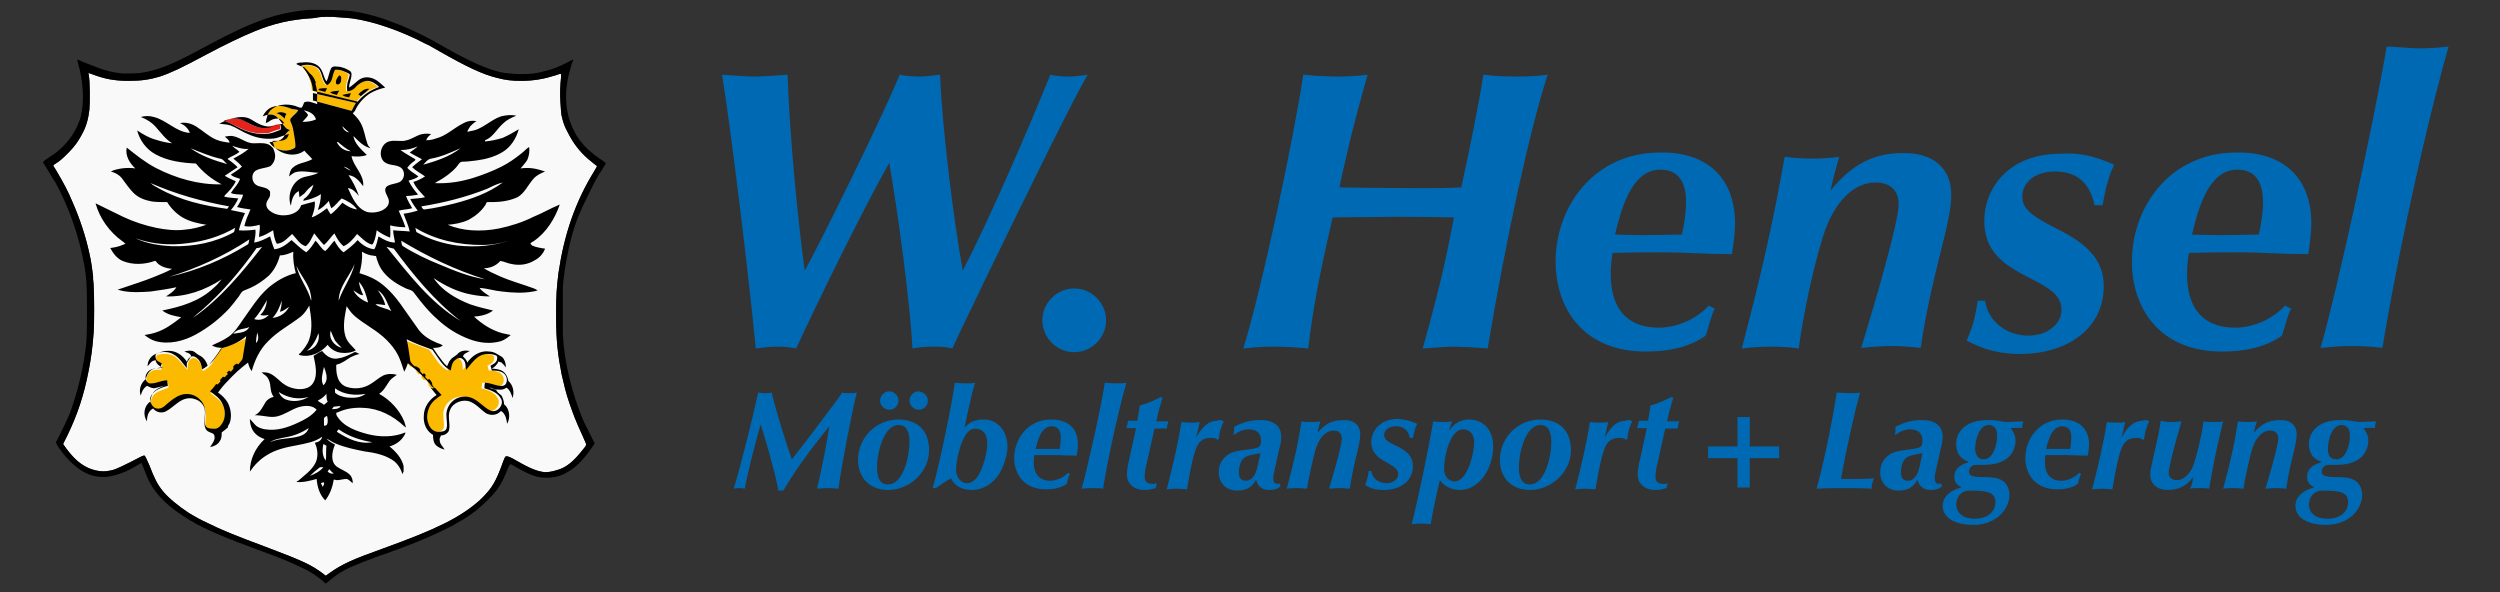 <svg version="1.1" id="Ebene_1" xmlns="http://www.w3.org/2000/svg" x="0" y="0" viewBox="0 0 408.2 96.7" xml:space="preserve"><rect x="0" y="0" width="408.2" height="96.7" fill="#333333" stroke="none"/><style>.st1{fill:#fbba00}.st3{fill:#0069b3}</style><g id="Bildmarke"><path d="M55 2.8c1 .1 1.7.1 2.5.2 3.6.5 8.1 2.1 11.9 4.1.7.3 1 .5 2.4 1.3 4.4 2.5 6.9 3.7 9.3 4.3 1.5.4 2.5.5 4 .5 2 0 3.7-.3 5.6-.9.6-.2.8-.3.9-.2v.6c-.1 1-.2 2.5-.1 3.9.1 1.5.1 2 .3 2.7.2.8.4 1.4.9 2.3 1 2 2.2 3.5 4 4.9.4.3.7.6.8.6 0 0-.2.4-.5.9-3.1 5-4.9 10.4-5.8 16.5-.3 2.4-.4 3.6-.4 6.9 0 4.4.3 6.6.9 9.7.4 1.7.7 3.1 1.3 4.8.6 1.7.9 2.6 2.1 5.2.3.7.5 1.1.6 1.4 0 .2 0 .3-.6 1-1.5 1.9-2.7 2.9-4.3 3.3-.7.2-1.2.3-1.8.3-1.1-.1-2.3-.5-4.7-1.9-1-.6-1.4-.7-1.6-.7-.1 0-.2 0-.4.5-.1.3-.4 1-.6 1.6-1 2.6-1.8 3.6-3.5 5.2-3.1 2.7-6.9 4.6-15.5 7.7-5.3 1.9-6.8 2.6-8.8 4-.4.3-.7.5-.7.5s-.2-.1-.4-.3c-2-1.5-3.3-2.1-9.4-4.4-5.1-1.9-7.3-2.8-9.5-3.9-1.3-.6-2-1-3-1.6-1.7-1.1-3.4-2.5-4.3-3.6s-1.4-2.1-2.2-4.2c-.4-.9-.7-1.6-.8-1.6-.1-.1-.7.2-2.2 1-2.4 1.2-2.9 1.4-3.8 1.5-1 .2-2.5-.1-3.6-.7s-2-1.4-3.2-3l-.5-.7.7-1.4c1.6-3.3 2.7-6.5 3.5-10.7.4-2.1.6-3.5.8-6.2.1-1.3.1-5.9 0-7.3 0-.6-.1-1.2-.1-1.3v-.5c-.1-.8-.3-2.5-.6-3.7-.6-2.8-1.6-5.8-2.8-8.5-.7-1.7-1.4-3-2.7-5.2-.2-.3-.4-.6-.4-.7 0 0 .2-.2.4-.3.7-.4 1.3-1 2.1-1.8 1.1-1.1 1.6-1.9 2.2-3 .7-1.3 1-2.4 1.2-4 .1-1.2.1-4.6-.1-5.6 0-.2-.1-.4-.1-.4l.6.2c2.1.8 3.7 1.1 6 1.1 2.1 0 3.4-.2 5.1-.7 1.8-.6 3.5-1.4 7.6-3.6 3-1.6 5.9-3 7.9-3.8 3.1-1.3 6-1.9 9-2.1.4 0 .9-.1 1-.1.7-.2 2.7-.2 3.4-.1z" fill="#f9f9f9"/><path d="M50.6 1.6c-1.6.1-4.2.5-6.1 1.1-3.1.9-6.5 2.5-11.5 5.2-4.6 2.5-7.2 3.6-10 4-.7.1-2.2.1-2.9.1-1.4-.1-3.1-.5-4.5-1.1-.8-.3-1.6-.6-2.3-.9-.4-.2-.7-.3-.7-.3s.1.3.1.5c.9 3 1.1 6.3.5 8.8-.5 1.8-1.5 3.5-2.9 4.9-.6.6-1.2 1.1-2.3 1.8-.4.3-.9.6-.9.7l-.1.1.4.6c.6 1 1.3 2.2 1.6 2.6 2.3 4.2 3.9 8.8 4.8 13.8.3 1.9.4 2.7.4 7 0 4.6 0 5.2-.5 8.3-.5 3-1.4 6.3-2.3 8.7-.4 1-1.6 3.4-2.1 4.4-.2.3-.2.3-.1.5.1.3.4.7.9 1.4 3 3.8 5.9 4.9 9.6 3.5.9-.3 1.7-.7 3.2-1.6l.2-.1.3.7c.4 1.1.6 1.5.9 2.2 1.3 2.5 3.3 4.4 6.8 6.5 2.5 1.5 5.9 2.9 11.9 5.1 2.8 1 4.7 1.8 6.5 2.7 1.3.6 2 1.1 3 1.9l.7.6.7-.6c1.6-1.3 2.7-1.9 5.3-2.9.8-.3 2.8-1.1 3.8-1.4 2.8-1 5.9-2.2 7.4-2.9 1.1-.5 3.3-1.5 4.2-2.1 1.5-.8 2.8-1.7 3.9-2.7.6-.5 1.9-1.8 2.3-2.3.7-.8 1.2-1.7 1.8-3.1.3-.8.6-1.4.7-1.5.1 0 .2 0 1 .5 2.5 1.4 3.4 1.7 5 1.7 1.3 0 2.4-.3 3.5-1 1.4-.8 2.6-2.1 4.1-4.3l.2-.3-.7-1.4-1.1-2.2c-1.9-4.5-3.2-9.7-3.4-14.3v-7.6c.1-1.5.4-3.7.9-6C93.4 38 94.1 36 95 34c.4-.8 1.6-3.3 1.9-3.9.4-.8.8-1.5 1.1-1.9.4-.7.9-1.4.9-1.5s-.1-.2-.7-.6c-.9-.6-1.4-1-2.2-1.7-1.1-1.1-1.8-2-2.3-3.1-1.4-2.7-1.6-5.9-.8-9.3.1-.3.3-.9.4-1.4.2-.5.3-.9.3-.9l-1 .5c-1.5.8-2.4 1.1-3.6 1.4-1.4.4-2.4.5-3.9.5-1.1 0-1.8-.1-2.8-.2-2.4-.4-5.7-1.9-9.9-4.3-.3-.2-.7-.4-.9-.5-.2-.1-.4-.2-.5-.3-2.2-1.2-4.7-2.4-6.7-3.1-2.4-1-5.3-1.7-7.1-1.9-1.7-.2-5-.2-6.6-.2zM55 2.8c1 .1 1.7.1 2.5.2 3.6.5 8.1 2.1 11.9 4.1.7.3 1 .5 2.4 1.3 4.4 2.5 6.9 3.7 9.3 4.3 1.5.4 2.5.5 4 .5 2 0 3.7-.3 5.6-.9.6-.2.8-.3.9-.2v.6c-.1 1-.2 2.5-.1 3.9.1 1.5.1 2 .3 2.7.2.8.4 1.4.9 2.3 1 2 2.2 3.5 4 4.9.4.3.7.6.8.6 0 0-.2.4-.5.9-3.1 5-4.9 10.4-5.8 16.5-.3 2.4-.4 3.6-.4 6.9 0 4.4.3 6.6.9 9.7.4 1.7.7 3.1 1.3 4.8.6 1.7.9 2.6 2.1 5.2.3.7.5 1.1.6 1.4 0 .2 0 .3-.6 1-1.5 1.9-2.7 2.9-4.3 3.3-.7.2-1.2.3-1.8.3-1.1-.1-2.3-.5-4.7-1.9-1-.6-1.4-.7-1.6-.7-.1 0-.2 0-.4.5-.1.3-.4 1-.6 1.6-1 2.6-1.8 3.6-3.5 5.2-3.1 2.7-6.9 4.6-15.5 7.7-5.3 1.9-6.8 2.6-8.8 4-.4.3-.7.5-.7.5s-.2-.1-.4-.3c-2-1.5-3.3-2.1-9.4-4.4-5.1-1.9-7.3-2.8-9.5-3.9-1.3-.6-2-1-3-1.6-1.7-1.1-3.4-2.5-4.3-3.6s-1.4-2.1-2.2-4.2c-.4-.9-.7-1.6-.8-1.6-.1-.1-.7.2-2.2 1-2.4 1.2-2.9 1.4-3.8 1.5-1 .2-2.5-.1-3.6-.7s-2-1.4-3.2-3l-.5-.7.7-1.4c1.6-3.3 2.7-6.5 3.5-10.7.4-2.1.6-3.5.8-6.2.1-1.3.1-5.9 0-7.3 0-.6-.1-1.2-.1-1.3v-.5c-.1-.8-.3-2.5-.6-3.7-.6-2.8-1.6-5.8-2.8-8.5-.7-1.7-1.4-3-2.7-5.2-.2-.3-.4-.6-.4-.7 0 0 .2-.2.4-.3.7-.4 1.3-1 2.1-1.8 1.1-1.1 1.6-1.9 2.2-3 .7-1.3 1-2.4 1.2-4 .1-1.2.1-4.6-.1-5.6 0-.2-.1-.4-.1-.4l.6.2c2.1.8 3.7 1.1 6 1.1 2.1 0 3.4-.2 5.1-.7 1.8-.6 3.5-1.4 7.6-3.6 3-1.6 5.9-3 7.9-3.8 3.1-1.3 6-1.9 9-2.1.4 0 .9-.1 1-.1.7-.2 2.7-.2 3.4-.1z"/><path class="st1" d="M49.2 10.7c.8-.1 1.8-.1 2.5.4.9.7.7 2.1 1.5 2.8 1-.5.8-1.7 1.3-2.5.8-.1 1.7.2 2.4.7 0 .6-.3 1.2-.4 1.8v1c.4-.1.9-.2 1.2-.5.6-.5 1.2-1.1 2-1.2.8 0 1.4.5 2 1-1.4.4-2.6 1.2-3.5 2.4-2.4-.6-4.9-1.1-7.3-1.8 0-1.6-.7-3-1.7-4.1zM51.1 15.2c2.3.5 4.7 1.1 7 1.6-.2.4-.5.8-.7 1.3-2.1-.6-4.2-1.1-6.3-1.7v-1.2zM44.2 17.6c1-.5 2.2-.3 3.2.1.4.2.9.1 1.3.3-.4.5-.9.8-1.2 1.3-.2.2-.1.5 0 .7.3.6.4 1.2.5 1.9.1.7.3 1.5.2 2.2-1.3.9-3.4.5-4.2-.9.8 0 1.7-.1 2.3-.8.3-.4.6-.9 1.1-1.2-.2-.1-.5-.1-.7-.3-.5-.6-.9-1.4-1.6-1.9-.6-.5-1.5-.3-2.2 0 .3-.6.7-1.1 1.3-1.4zm.9.9c.6.1 1 .5 1.4.9 0-.3.1-.6.3-.8-.5-.3-1.2-.4-1.7-.1zM36.1 56.9c1.4-.5 2.8-1 4.2-1.7-.3 1.2-.4 2.4-.6 3.7-.2.3-.4.6-.7.9-.3-.3-.5.2-.8.3v.4c-.1.1-.3.3-.4.5-.1-.1-.2-.1-.3-.2l-.4.4c0 .1.1.2.2.2-.2.2-.3.4-.5.5-.4-.4-.6.3-.8.5 0 .1.1.2.1.2l-.5.5c-.1 0-.2-.1-.2-.1-.3.4-.7.8-1 1.2.7.6 1.6 1.1 2 2 .5 1 .5 2.2 0 3.2-.3.5-.8.9-1.4.9-.5 0-1 0-1.3-.4-.3-.6-.1-1.4-.1-2 .1-.8-.2-1.7-.8-2.3-.8-.9-2.1-1.1-3.2-.8-.9.3-1.6 1-2.4 1.6-.4.3-1 .7-1.5.6-.6-.2-.9-.7-1.1-1.2 0-.6.3-1.2.8-1.6.6-.4 1.4-.6 2.1-.9 0-.3 0-.6-.1-.9-1 0-1.9.6-2.9.5-.7-.2-.7-1.1-.4-1.7.5-.8 1.4-.9 2.2-.8.1-.3.1-.5.2-.8-.4-.2-1-.5-1-1-.1-.3.1-.7.4-.7.8-.2 1.8-.2 2.6.3.9.6 1.4 1.5 2.1 2.2.1-.6 0-1.5.6-1.8.4-.3.9-.1 1.2.3.5.4.5 1.1.7 1.7.6-.3 1.1-.7 1.5-1.2.5-1 1-1.7 1.5-2.5zM65.9 55.4c1.3.7 2.8 1.1 4.2 1.7.9 1.2 1.6 2.7 3 3.4.1-.6.2-1.2.7-1.7.3-.3.8-.6 1.2-.2.6.4.5 1.2.6 1.8.7-.8 1.2-1.7 2.1-2.2.8-.5 1.8-.5 2.7-.2.4.1.3.6.2.9-.1.4-.6.6-1 .8.1.3.1.5.2.8.8 0 1.9.1 2.3.9.3.5.2 1.5-.5 1.6-1 0-1.9-.5-2.9-.5 0 .3 0 .6-.1.9 1 .3 2.2.6 2.7 1.7.6 1-.7 2.5-1.8 1.9-1-.5-1.7-1.4-2.7-1.9-1.1-.6-2.6-.4-3.5.5-.7.6-1 1.5-.9 2.4 0 .7.2 1.4 0 2-.3.5-.9.5-1.4.5-.7 0-1.3-.6-1.5-1.2-.4-.9-.3-1.9.1-2.8s1-1.4 1.8-1.9c-.3-.4-1.2-1.5-1.4-1.6 0-.4-.2-.7-.5-1-.1 0-.2.1-.3.1-.1-.2-.3-.3-.4-.5 0-.1 0-.2.1-.3l-.3-.3c-.1 0-.2.1-.2.2-.1-.2-.3-.3-.4-.5v-.3c-.3-.2-.5-.5-.9-.5-.3-.2-.4-.5-.7-.8 0-1.3-.2-2.5-.5-3.7z"/><path d="M36.6 19.7c1-.3 2.1-.6 3.1-.1 1.1.7 2.3 1.4 3.6 1.2.8 0 1.5-.5 2.3-.5.3.1.2.6.1.8-.6.1-1.2.4-1.8.6-1.8.3-3.7-.2-5.3-1.1-.6-.3-1.3-.6-2-.9z" fill="#e5231b"/><path d="M48.4 10.4c.3-.2.7-.2 1-.2.9-.1 2 0 2.7.7s.7 1.7 1.2 2.4c.4-.7.4-1.5.8-2.2.3-.4.9-.2 1.3-.2.6.1 1.1.3 1.6.6.2.1.4.3.4.6 0 .8-.4 1.4-.4 2.2.5-.3.9-.7 1.4-1.1.6-.5 1.3-.7 2.1-.5 1 .2 1.7 1 2.4 1.6-.9.2-1.7.5-2.4.9-1 .6-1.9 1.6-2.4 2.6-.1.3-.3.5-.5.7.5.5 1 1 1.3 1.6.6 1.1.7 2.3 1.1 3.4.1.3.3.5.5.7-1.2-.3-2-1.2-2.8-2 .2 1.3 1.3 2.2 2.2 3.1-.8.3-1.6.3-2.5.2.3 1.7 2.1 3 1.9 4.9-.6-.8-1.3-1.7-2.4-1.8.7 1 1.3 2.2 1.7 3.4-.5-.6-1-1.2-1.8-1.3.7 1.5 1.4 3.3 3.1 3.9.8.2 1.8.1 2.6-.3.5-.3 1-.7 1-1.4s-.6-1.2-.6-1.9c0-.3.2-.6.5-.7.6-.3 1.3-.3 1.9-.6.8-.5.9-1.7.2-2.3-.8-.6-2-.3-2.8-1-1-1-.5-2.9.8-3.3 1-.3 2 .1 2.9-.2.9-.2 1.6-.8 2.5-1 .5-.1 1-.1 1.5 0-.4.3-.7.6-.8 1 .5 0 1.1-.1 1.6-.3 1.6-.4 2.8-1.6 4.3-2.4.7-.4 1.5-.6 2.3-.4-.4.2-.7.5-1 .8-.2.3-.4.6-.5.9.2 0 .3 0 .5-.1 1.9-.2 3.2-1.8 5-2.4.8-.2 1.7-.3 2.5-.1-.8.3-1.6.7-2.2 1.3-1 .9-1.6 2.2-2.9 2.7v.2c1-.1 2-.3 2.9-.6.9-.4 1.8-.9 2.6-1.4-.4 1.5-1.3 2.9-2.6 3.7-1.3.8-2.8 1.2-4.3 1.4-.8.1-1.6.2-2.3.2-.5 0-.7.6-1 .9-.8.9-1.9 1.7-3 2.3-.1 0-.2.1-.3.2-.1 0-.2.1-.2.1 2.1.1 4.1-.2 6.1-.8 1.6-.5 3.2-1.1 4.8-1.9 1.2-.6 2.3-1.4 3.3-2.2.4-.3.7-.7 1.2-1 .1.7 0 1.4-.3 2.1-.3.5-.7.9-1.1 1.4.7-.1 1.4-.1 2.1 0 .6.1 1.3.3 1.9.5-.7.3-1.4.6-1.9 1.2-.9 1-1.4 2.3-2.6 3-1.8.8-3.4.8-5 .8-.1.1-.1.2-.2.4-.7 1.1-1.7 1.9-2.8 2.5-1.1.5-2.2.7-3.4.8 1.2.5 2.5.8 3.9.9 1.5.1 3 0 4.5-.3 1.9-.4 3.8-1 5.6-1.9 1.5-.6 2.8-1.4 4.3-2-.8 2.3-2.2 4.6-4.3 6-.2.1-.4.2-.5.4l.3.3c.7.3 1.4.4 2.1.5-.3.8-.9 1.5-1.7 1.9-1.1.7-2.5.9-3.8.6-.6-.1-1.2-.4-1.8-.5-.7.8-1.7 1.2-2.7 1.2.8.5 1.7.9 2.6 1.3 1.8.8 3.7 1.3 5.6 2l.6.3c-.3.1-.6.2-.8.2-1.6.3-3.3.2-5 0-1.2-.1-2.4-.5-3.7-.6.4.6 1.1 1 1.7 1.4-1 0-2-.1-3-.3-2.2-.4-4.3-1.4-6.2-2.7 1.4 2.1 3.7 3.4 6 4.3 1.2.4 2.4.7 3.7 1-.9.7-2 .9-3.1 1 1.3 1.2 2.8 2.2 4.6 2.7.5.1.9.2 1.4.3-.5.4-1 .8-1.6 1-1.7.5-3.5.3-5.1-.3-1.9-.7-3.7-1.8-5.2-3.2-1.5-1.3-2.7-2.8-3.9-4.4-.3-.5-1-.5-1.5-.8-1.7-.8-3.4-2-4.2-3.7-.2-.5-.4-1-.5-1.5-.3 0-.5-.1-.8-.1-.5-.1-1-.3-1.5-.6.1 1.2-.1 2.4-.4 3.5.5.2 1 .3 1.4.5 2.6 1 4.4 3.2 5.9 5.4.8 1.1 1.6 2.3 2.4 3.4.8 1 1.8 1.6 3 2.1.3.1.6.2.9.4-.5.4-1.1.4-1.7.4h.1c.3.4.5.8.8 1.2.5.6.9 1.3 1.5 1.8.2-.4.3-.8.6-1.1.3-.4.9-.6 1.2-1 .5-.5 1.2-.5 1.9-.4-.4.3-1 .4-1.1.9.3.3.6.6.7 1 .1-.2.3-.4.4-.5.8-.9 2-1.5 3.2-1.3.8 0 1.4.5 2.1.9.4.4.6 1 .6 1.7-.2-.3-.4-.5-.7-.8-.2-.1-.4-.1-.5-.2-.2.5-.6.9-1.1 1.2.6 0 1.1.1 1.6.3.6.3 1 1 1.1 1.7.8.7 1 1.8.7 2.8-.2-.6-.4-1.3-1-1.7-.4.3-.9.4-1.4.3-.5.1-.9-.3-1.4-.3.4.2.8.2 1.1.4.1.1.2.3.3.4.2.2.4.3.6.5.2.4.4.9.4 1.4.9.7 1.1 2.2.5 3.2-.1-.8-.3-1.7-1-2.1l-.1.1c-.6.6-1.5.7-2.3.3-.9-.6-1.6-1.5-2.6-1.9-1.2-.5-2.8.1-3.3 1.3-.5 1.1.1 2.3-.2 3.4-.2.5-.8.8-1.3.8-.1.3-.3.5-.2.8 0 .6.5 1 .8 1.5-.5-.1-.9-.3-1.3-.6-.5-.4-.6-1.1-.6-1.8-1.1-.6-1.6-1.9-1.5-3.1 0-1.4.9-2.7 2.1-3.4-.3-.3-.7-.9-1-1.2.1 0 .3.2.4.1.1 0 .2-.1.3-.1.4.4.7.8 1.1 1.2-.8.5-1.6 1.1-2 2s-.5 1.9-.1 2.8c.2.6.8 1.2 1.5 1.2.5 0 1.2 0 1.4-.5.2-.7 0-1.4 0-2-.1-.9.3-1.8.9-2.4.9-.9 2.4-1.1 3.5-.5 1 .5 1.7 1.4 2.7 1.9 1.1.6 2.4-.9 1.8-1.9-.5-1-1.7-1.4-2.7-1.7 0-.3 0-.6.1-.9 1 0 1.9.6 2.9.5.7-.1.8-1.1.5-1.6-.4-.8-1.4-.9-2.3-.9-.1-.3-.1-.5-.2-.8.4-.2.8-.4 1-.8.1-.3.2-.8-.2-.9-.9-.3-1.9-.3-2.7.2-.9.6-1.5 1.5-2.1 2.2-.1-.6 0-1.4-.6-1.8-.4-.3-.9-.1-1.2.2-.5.4-.6 1.1-.7 1.7-1.4-.7-2.1-2.2-3-3.4-1.4-.5-2.8-1-4.2-1.7.3 1.2.4 2.4.6 3.6.2.3.4.6.7.8.4 0 .6.2.9.5v.3c.1.2.3.3.4.5.1 0 .2-.1.2-.2l.3.3c0 .1 0 .2-.1.3.1.2.3.3.4.5.1 0 .2-.1.3-.1.3.3.5.6.5 1l.3.4c0 .1-.4-.2-.4-.2-.4-.6-.9-1.1-1.4-1.6-.8-.8-1.6-1.5-2.5-2.2-.1.3-.2.5-.3.8l-.3.6c-.3-.9-.6-1.9-1-2.7-1-1.9-2.6-3.3-4.3-4.4-1-.7-2.2-1.4-3.1-2.3-.4-.4-.7-.9-1-1.3-.3 1.6-.7 3.3-.2 4.9.3 1 1.1 1.6 1.7 2.3-.7.4-1.6.5-2.4.4-.9-.1-1.7-.6-2.2-1.3-1.1 1.3-2.8 2.1-4.5 1.7l-.2-.1c0-.1.1-.2.2-.2.6-.7 1.2-1.4 1.5-2.3.6-1.8.3-3.7 0-5.5-.4.7-.8 1.3-1.4 1.8-1.8 1.4-3.8 2.4-5.4 4.1-1.3 1.3-2.1 3-2.6 4.8-.3-.4-.5-.9-.6-1.4-1.2.9-2.3 1.9-3.3 3-.6.6-1.1 1.2-1.6 1.9.6.4 1.1.9 1.5 1.5.6 1 .8 2.4.4 3.5-.1.2-.3.4-.3.7-.3.3-.6.5-1 .8 0 .5 0 1-.3 1.4-.3.6-1 .9-1.6 1 .4-.6.9-1.2.7-1.9-.1-.4-.6-.4-.9-.6-.5-.2-.7-.8-.7-1.2-.1-.9.2-1.7 0-2.6-.2-.7-.8-1.3-1.5-1.5-.7-.3-1.6-.2-2.3.2-.9.5-1.5 1.2-2.4 1.7-.6.4-1.5.3-2-.2l-.2-.2c-.8.4-1 1.3-1 2.1-.7-1-.5-2.5.5-3.2.1-.6.3-1.3.7-1.7.6-.6 1.5-.9 2.3-1.1-.8.2-1.5.4-2.3.6-.4 0-.8-.2-1.2-.4-.6.4-.9 1-1 1.6-.4-.9 0-2.1.8-2.7.2-.8.6-1.5 1.4-1.7.5-.1.9-.2 1.4-.2-.6-.2-1.1-.6-1.2-1.2-.1 0-.2.1-.4.1-.4.2-.6.6-.9.9 0-.8.4-1.5 1.1-1.9 1-.5 2.1-.8 3.2-.5 1 .3 1.7 1 2.2 1.8.1-.4.5-.7.6-1.1-.2-.5-.7-.5-1.1-.7.4-.1.8-.2 1.3-.1.4.1.7.5 1.1.7.7.3 1.2 1 1.4 1.7.3-.2.5-.4.8-.7.6-.7 1.1-1.5 1.6-2.2-.6 0-1.2-.1-1.7-.4.9-.4 1.8-.8 2.7-1.4 1-.7 1.6-1.7 2.3-2.7 1.3-1.8 2.5-3.8 4.2-5.3 1.3-1.1 2.8-2 4.5-2.4-.3-1.1-.5-2.3-.4-3.5-.7.3-1.4.6-2.2.6-.3 1.2-.9 2.4-1.8 3.3-.9.8-1.9 1.5-3 2-.4.2-.8.3-1.2.5-.3.2-.5.6-.7.9-.5.7-1.1 1.4-1.6 2-1.6 1.7-3.4 3.1-5.4 4.2-2 1.1-4.4 1.7-6.6 1.1-.7-.2-1.3-.6-1.8-1 .6-.1 1.2-.2 1.8-.4 1.6-.5 2.9-1.5 4.2-2.5-1.1-.2-2.2-.4-3.1-1.1 3-.6 6.1-1.5 8.4-3.7.5-.4.9-.9 1.3-1.4-2.7 1.8-5.9 2.9-9.1 2.8.6-.4 1.3-.8 1.7-1.5-1.4.3-2.8.5-4.2.7-1.5.1-3.1.2-4.6-.1-.3-.1-.5-.1-.8-.2l.9-.3c1.7-.6 3.4-1.1 5.1-1.8 1-.4 2-.8 2.9-1.3-1-.1-2.1-.4-2.7-1.3h-.1c-1.7.6-3.6.7-5.3 0-.9-.4-1.5-1.2-2-2.1.7-.1 1.3-.2 2-.5.2-.1.3-.1.5-.2-.2-.1-.3-.3-.5-.4-2.1-1.5-3.7-3.7-4.4-6.2 1.5.7 3 1.5 4.5 2.2 1.7.8 3.5 1.4 5.4 1.8 1.5.3 3.1.5 4.7.3 1.2-.1 2.4-.4 3.5-.8-1.3-.2-2.7-.5-3.9-1.2-1-.6-1.9-1.5-2.5-2.5-.8 0-1.7 0-2.5-.1-1.1-.2-2.2-.6-3-1.4-.7-.7-1.3-1.6-1.9-2.4-.5-.6-1.1-.9-1.8-1.1.6-.3 1.2-.4 1.8-.5.7-.1 1.5-.1 2.2 0-.9-.8-1.7-2.1-1.4-3.4 1.5 1.2 3 2.4 4.7 3.3 3.3 1.7 7 2.8 10.8 2.7-1.6-.8-3.1-2-4.2-3.4-2.3-.1-4.6-.4-6.6-1.5-1.5-.8-2.6-2.3-3-3.9.9.6 1.9 1.2 3 1.5.9.3 1.8.5 2.7.6-1.1-.7-1.8-1.7-2.6-2.6-.7-.8-1.5-1.3-2.5-1.7.7-.2 1.4-.2 2.1 0 2.1.5 3.7 2.5 5.9 2.6-.3-.8-.9-1.3-1.6-1.6 1-.2 1.9.1 2.7.6 1.1.7 2 1.6 3.2 2.1.7.3 1.4.4 2.2.5-.1-.5-.5-.7-.8-1 .3 0 .5-.1.8-.1 1.4-.1 2.5 1.2 3.9 1.2.7 0 1.5-.1 2.2.1.4.1.7.4 1 .7.2.5.4 1 .3 1.5 0 .5-.3 1-.7 1.4-.8.4-1.7.3-2.5.8-.7.5-.6 1.7 0 2.2.7.6 1.9.3 2.4 1.2v.6c-.1.5-.5.8-.6 1.3-.1.6.3 1.1.8 1.4.9.6 2.1.7 3.2.4.6-.2 1.2-.5 1.5-1.1.1-.1.1-.3.2-.4.7-.2 1.4-.4 2.2-.6.1.9-.2 1.8-.5 2.6.9-.3 1.7-.9 2.5-1.5.2.4.4.7.6 1 .7-.5 1.3-1.2 1.9-1.9.7.5 1.5 1 2.4 1.1-.6-.9-1.6-1.4-2.5-1.8-.6.5-1 1.2-1.7 1.6-.2-.4-.3-.8-.4-1.2-.5.6-1.1 1.2-1.8 1.5.3-.9.5-1.7.5-2.6-.9.6-1.9.9-2.9 1.1l.1-.2v-.1c.8-.5 1.3-1.4 1.6-2.3-.6.3-1.1.9-1.5 1.4-.3.2-.5.4-.8.6 0-.3-.1-.6-.1-1-.9.4-1.2 1.5-1.3 2.4-.7-1.8.3-4.2 2.2-4.7.8-.2 1.6-.3 2.3-.7-1.2 0-2.5-.4-3.7-.1-.4.1-.8.5-1.1.7.1-.5.2-1.1.6-1.4.5-.5 1.2-.7 1.9-.9.4-.1.9-.3 1.3-.5-.4-.5-.9-.9-1.3-1.4-1.4 1.1-3.6.7-4.8-.5 0 0 0-.1-.1-.1-.1-.3-.2-.7-.3-1 .8 0 1.6.1 2.2-.3.3-.2.3-.5.5-.8-.8.1-1.6.6-2.4.7-1.5.2-3-.1-4.3-.7-1-.4-1.8-1-2.8-1.4-.6-.2-1.2-.2-1.9-.3.6-.3 1.2-.6 1.9-.8 1.1-.3 2.3-.5 3.3.1 1.1.7 2.3 1.4 3.7 1.1.6-.1 1.1-.3 1.7-.5-.2-.3-.5-.6-.8-.7-.4-.1-.9 0-1.3.2-.3.2-.6.4-.9.5.1-.8.3-1.7.9-2.2 1-.9 2.6-1 3.9-.6.3.1.7.3 1 .3.3-.2.3-.6.5-.9.7-.3 1.4.1 2.1.3-.1-.8.1-1.7-.1-2.5-.2-1.4-1-2.5-2-3.5-1.2-.4-1.3-.5-1.3-.6zm.8.3c1 1.1 1.8 2.5 1.9 4.1 2.4.6 4.9 1.2 7.3 1.8.9-1.1 2.1-1.9 3.5-2.4-.5-.5-1.2-1-2-1-.8.1-1.5.6-2 1.2-.3.3-.8.5-1.2.5 0-.3-.1-.7 0-1 0-.6.4-1.2.4-1.8-.7-.4-1.6-.8-2.4-.7-.5.8-.3 2-1.3 2.5-.9-.7-.7-2.1-1.5-2.8-.9-.6-1.9-.6-2.7-.4zm1.9 4.5v1.2c2.1.6 4.2 1.1 6.3 1.7.2-.4.5-.9.7-1.3-2.3-.5-4.7-1.1-7-1.6zm-6.9 2.4c-.6.3-1 .8-1.3 1.4.7-.3 1.5-.5 2.2 0 .6.5 1 1.3 1.6 1.9.2.2.5.3.7.3-.5.3-.8.7-1.1 1.2-.5.7-1.5.8-2.3.8.8 1.4 2.9 1.8 4.2.9.1-.7-.1-1.5-.2-2.2-.1-.6-.2-1.3-.5-1.9-.1-.2-.2-.5 0-.7.4-.5.9-.8 1.2-1.3-.4-.2-.9-.1-1.3-.3-1-.4-2.2-.6-3.2-.1zm5.4.4c.3.3.6.5.7.8-.2.4-.6.7-.9 1.1.8 0 1.5-.1 2.2-.4-.3-1-1.2-1.3-2-1.5zm-13 1.7c.7.3 1.4.6 2.1 1 1.6.9 3.5 1.4 5.3 1.1.6-.1 1.2-.4 1.8-.6.1-.3.2-.7-.1-.8-.8 0-1.5.5-2.3.5-1.3.1-2.5-.6-3.6-1.2s-2.2-.3-3.2 0zm19.3.9c.1.5.6 1 1.1 1-.4-.3-.8-.7-1.1-1zm-.9 2.6c.4.9 1.3 1.5 2.3 1.5-.8-.4-1.4-.9-2.1-1.5H55zm-17.1.6c.4.4.8.6 1.2 1-.6.5-1.3.7-1.9 1.1v.1c.6.4 1.1.8 1.6 1.3-.7.5-1.4.9-2.1 1.4.6.4 1.2.6 1.8.9-.4.9-1.1 1.6-1.8 2.3 0 0 0 .1-.1.2.7.2 1.5.2 2.3.3-.3.7-.7 1.3-1.2 1.9.8.2 1.6.3 2.3.5-.4.9-.8 1.9-1 2.8.9.1 1.8 0 2.7-.1.1.7-.1 1.4-.2 2.1.9-.1 1.8-.6 2.6-1 .2.7.4 1.4.7 2.1 1.1-.1 2-.8 2.8-1.5.8.7 1.5 1.4 2.4 2 .6-.5 1.1-1.2 1.5-1.9.6.5.9 1.3 1.6 1.7.6-.5 1-1.2 1.5-1.7.4.7.8 1.4 1.5 1.9.8-.6 1.6-1.2 2.3-2 .7.8 1.7 1.4 2.7 1.5.4-.6.5-1.4.7-2.1.8.5 1.7 1 2.7 1-.1-.7-.3-1.3-.3-2 .9.1 1.8.1 2.7.2-.2-1-.7-2-1-2.9.8-.1 1.6-.3 2.3-.5-.4-.6-.9-1.2-1.2-1.9.8-.1 1.6-.1 2.4-.3-.7-.8-1.5-1.5-1.9-2.5.7-.2 1.3-.5 1.9-.9-.7-.5-1.5-.9-2.1-1.5.5-.5 1.1-.9 1.6-1.3-.7-.4-1.4-.7-2-1.1.4-.3.9-.6 1.3-1-.9.4-1.8.6-2.8.6.8.6 1.6 1 2.4 1.5.1.2-.2.3-.3.4-.4.3-.7.6-1 1 .5.6 1.2.9 1.8 1.4-.4.4-1 .5-1.6.7.4.8.9 1.5 1.5 2.2v.1c-.6.1-1.3.2-1.9.2.2.7.7 1.4 1 2-.7.2-1.5.2-2.2.4.4.9.8 1.8 1.1 2.7-.8 0-1.7-.1-2.5-.3 0 .7.1 1.3 0 2-.8-.3-1.5-.7-2.2-1.2-.1.7-.2 1.3-.5 2-.1.2-.2.4-.4.3-.9-.3-1.6-1.1-2.3-1.7-.6.8-1.3 1.6-2.2 2-.7-.6-1.1-1.3-1.5-2.1-.6.6-1 1.3-1.7 1.9-.6-.6-1.1-1.3-1.6-1.9-.4.7-.7 1.6-1.4 2.1-1-.3-1.5-1.3-2.2-2-.8.7-1.4 1.5-2.5 1.6-.4-.7-.5-1.5-.6-2.2-.7.4-1.5.9-2.3 1.1 0-.7.2-1.3.1-2-.8.2-1.6.4-2.5.2.2-.9.6-1.8 1-2.7-.7-.1-1.5-.2-2.2-.4.4-.6.8-1.3 1-2-.7-.1-1.4 0-2-.3.5-.8 1.2-1.4 1.5-2.3-.5-.2-1.2-.3-1.5-.7.6-.4 1.3-.8 1.8-1.3-.4-.5-.9-.9-1.4-1.3.9-.5 1.7-.9 2.5-1.6-.9.1-1.8-.2-2.7-.5zm-6.8.4c1.8 1.3 3.9 2 6 2.6-.4-.3-.7-.9-1.2-.9-1.7-.4-3.3-1.1-4.8-1.7zm39.3 1.7c-.6.1-.9.6-1.3 1 2.1-.6 4.3-1.3 6.1-2.7-1.6.7-3.1 1.4-4.8 1.7zm-14.3 1.3c.4.3.8.5 1.2.7-.3-.3-.7-.6-1.2-.7zm23.5 3.6c-3.5 1.4-7.1 2.3-10.8 2.9.1.2.2.5.5.5 1.7-.2 3.4-.6 5-1 2.7-.7 5.5-1.7 7.8-3.4-.9.2-1.7.6-2.5 1zm-55-.9c.4.4.9.6 1.4.9 3.4 1.9 7.3 2.8 11.1 3.3.1-.1.2-.3.3-.4-4.4-.8-8.7-2-12.8-3.8zm6.1 9.8c-2.9.4-5.8.2-8.6-.8 1.9.9 3.9 1.2 6 1.3 3.5.1 7.1-.6 10.1-2.3.1-.2.1-.4.2-.7-2.4 1.4-5.1 2.2-7.7 2.5zm37.1-2.5c.1.2.1.5.2.7 2.1 1.2 4.4 1.9 6.7 2.2 3 .3 6.1.1 8.9-1-1.6.6-3.2.9-4.9.9-3.8 0-7.6-.8-10.9-2.8zm-40.2 8c4.5-1 8.8-2.8 12.7-5.2.4-.1.3-.6.4-.9-4.1 2.7-8.5 4.7-13.1 6.1zm37.9-5.9c.1.3 0 .7.3.9 1.9 1.2 4 2.2 6 3 2.4 1 4.8 2 7.4 2.4-4.8-1.5-9.4-3.7-13.7-6.3zm-2.4 1c3.6 4.4 7.1 9.1 12.1 12.1-4.3-3.3-7.7-7.5-10.9-11.8l-1.2-.3zm-21.2.2c-2.6 3.7-5.5 7.1-8.9 10.1-.5.4-1 .8-1.5 1.3 4.5-3.1 8-7.4 11.3-11.6-.2.1-.6.2-.9.2zm13.4 8.6c.7-2.1 2.1-3.8 2.6-6-.8 2-2.6 3.7-2.6 6zm-6.9-5.7c.4 2 1.9 3.7 2.4 5.7.1-.5-.1-1.1-.2-1.6-.5-1.5-1.6-2.7-2.2-4.1zM58.6 46c.1.8.4 1.5.7 2.2-.6 0-1.1-.5-1.6-.8.5 1 1.4 1.6 2.4 2-.3-1.2-.6-2.4-1.5-3.4zm3.1 1.4c.5.7 1 1.5 1.2 2.4-.5 0-1.1-.2-1.6-.1.8.6 1.8.6 2.6 1.1-.7-1.2-1-2.7-2.2-3.4zm-20.2 4.7c.9.3 1.8 0 2.4-.7-.5.1-1 .2-1.4 0 .7-.6 1-1.5 1.1-2.4-.6 1-1.2 2.1-2.1 3.1zm3-.2c1.2-.1 2.2-.8 2.7-1.8-.5.3-.9.7-1.5.8.2-.6.3-1.2.3-1.8-.3.9-.7 2-1.5 2.8zm-6.4 2.6c.9-.2 2.1-.1 2.6-1.1-.8.4-2 .2-2.6 1.1zM54 54c-.4 1.3.6 2.5 1.8 2.8-.4-.4-.8-.8-1.1-1.2-.3-.6-.5-1.1-.7-1.6zm-12 .3c-.1.6-.2 1.1-.2 1.7.5-.4.4-1.2.2-1.7zm8.1 3c.7-.2 1.4-.6 1.7-1.3.3-.5.3-1.1.2-1.6-.4 1.1-1 2.2-1.9 2.9zm-14-.4c-.5.8-1 1.5-1.6 2.2-.4.5-.9.9-1.5 1.2-.1-.6-.2-1.2-.7-1.7-.3-.3-.8-.6-1.2-.3-.7.4-.6 1.2-.6 1.8-.7-.8-1.2-1.7-2.1-2.2-.8-.5-1.7-.5-2.6-.3-.3.1-.5.4-.4.7 0 .6.6.8 1 1-.1.3-.1.5-.2.8-.8 0-1.8.1-2.2.8-.4.5-.3 1.5.4 1.7 1 .1 1.9-.5 2.9-.5 0 .3.1.6.1.9-.7.2-1.5.4-2.1.9-.5.4-.9 1-.8 1.6.2.5.5 1.1 1.1 1.2s1.1-.2 1.5-.6c.7-.6 1.5-1.3 2.4-1.6 1.1-.4 2.4-.1 3.2.8.6.6.9 1.5.8 2.3 0 .7-.2 1.4.1 2 .3.4.9.4 1.3.4.6.1 1.1-.4 1.4-.9.6-1 .5-2.2 0-3.2-.4-.9-1.2-1.4-2-2 .4-.4.7-.8 1-1.2.1 0 .2.1.2.1l.5-.5c0-.1-.1-.2-.1-.2.2-.2.5-.8.8-.5.2-.2.3-.4.5-.5 0-.1-.1-.2-.2-.2l.4-.4c.1.1.2.1.3.2.1-.2.3-.3.4-.5v-.4c.2-.2.5-.6.8-.3.3-.3.5-.6.7-.9.2-1.2.4-2.4.6-3.7-1.3 1.1-2.7 1.6-4.1 2z"/><path d="M51.2 58.1c.5-.3.9-.6 1.4-.8.6.8 1.6 1.5 2.7 1.2.8-.1 1.6-.5 2.4-.9.3-.3.7.1 1 .2-.5.1-1 .3-1.4.5-.7.4-1.4 1-2.2 1.2-.1 0-.2.1-.2.1 0 .6 0 1.3.2 1.9.2.8.8 1.5 1.6 1.7 1.3.4 2.7.2 3.8-.5.7-.4 1.3-1 2.1-1.4.7-.3 1.5-.3 2.2-.1-.4.3-.9.6-1.2 1-.5.7-.9 1.6-1.7 2.1 1.8 1 3.3 2.6 4.1 4.5.1.3.2.7.3 1l-.3-.2c-1.8-1.7-4.1-2.9-6.6-3-1.4-.1-2.9.1-4.2.7-.1 0-.2.1-.3.1 0 .2 0 .3.1.5 1.1 1.8 3.2 2.5 5.1 3 2 .5 4.2.5 6.1-.3 0 .1-.1.4-.2.5-.5.9-1.4 1.5-2.4 1.8 1 .8 2 1.9 2.3 3.2v.9c-.1.1-.1.3-.2.4-.3-1-.9-1.9-1.8-2.4-1.3-.8-2.9-1.1-4.4-1.3-1.5-.3-3-.6-4.5-1.2-.6-.2-1.1-.6-1.7-.9.4.5.9.7 1.4 1-.5 1.1-.8 2.8.3 3.6.7.5 1.5.7 2.1 1.3.4.4.5.9.5 1.4-.3-.2-.6-.6-1-.7-.5 0-1.1.2-1.6.2-.1 0-.4-.1-.5-.1-.2 1.2-.6 2.4-1.4 3.4-.9-.9-1.3-2.2-1.4-3.5-1.1.3-2.2.6-3.3.5.1-.1.2-.2.3-.2 1-.9 2.2-1.7 2.8-2.9.5-1 .4-2.3-.1-3.3.6-.1 1.1-.4 1.2-1-1.2.9-2.7 1.1-4.1 1.4-1.7.3-3.5.7-4.9 1.6-1.2.7-2.1 1.7-2.8 2.7 0-2 .9-3.9 2.4-5.3-.5-.2-1-.4-1.4-.8-.7-.6-1-1.6-1-2.5.3.3.6.7.9 1 .4.4 1 .6 1.6.7 1.9.3 3.7-.3 5.4-1.1 1.1-.5 2.2-1.1 3-2.1-.7-.8-2-.7-3-.4-1.2.4-2.2 1.2-3.5 1.5-.5.1-1 .1-1.6 0-.7-.1-1.4-.2-2-.2.9-.4 1.3-1.4 1.8-2.2.3-.4.8-.7 1.3-.8-.5-.6-.5-1.4-.6-2.1-.1-.6-.4-1.2-.9-1.5-.2-.1-.3-.3-.5-.4h.5c1 0 1.7.7 2.4 1.3.6.6 1.4 1.1 2.3 1.3 1.1.3 2.7.2 3.3-1 .7-1.2.3-2.9 0-4.3zm1.7 1.8c-.2 1-.6 2.1-.1 3 .5-.4.6-1.1.5-1.7-.1-.4-.2-.8-.4-1.3zm1.8 3.5v.7c.5.5 1.3.7 1.9.8 1.1.1 2.2.1 3.1-.6-1.6.3-3.5.2-5-.9zm-9.2.6c.2.5.6 1 1.1 1.2 1.2.5 2.7.3 3.8-.4-1.6.5-3.4.2-4.9-.8zm6.4 1.4c.2.3.7.4 1 .7.2-.2.4-.3.6-.5-.2-.4-.2-.9-.2-1.3-.4.5-.8.8-1.4 1.1zm2.6 1c-.1.1-.2.3-.3.4.5 0 1 0 1.4-.4l-.1-.1c-.3 0-.7.1-1 .1zm-1.6 1.9v1.2c.2 0 .4 0 .5-.2.2-.4.1-1 0-1.4-.2.1-.4.2-.5.4zm-6.3 3.1c-.9.2-1.8.3-2.5.8 1.5-.7 3.3-.5 4.9-1 .6-.2 1.2-.6 1.4-1.3-1.2.8-2.5 1.3-3.8 1.5zm8.4-.9c1.7 1.1 3.7 2.1 5.8 1.7-1.9-.3-3.8-.9-5.5-2.1-.1.1-.2.2-.3.4zm-1.8 4.7c.1-.8 0-1.6.1-2.4-.1-.1-.3-.2-.5-.3-.2.9-.2 2 .4 2.7zm-1.1 1.2c-.5.4-1 .8-1.5 1.3.8-.3 1.6-.7 2.2-1.4-.3 0-.5-.1-.7.1zm1.4.6c.3.3.7.4 1 .3-.3-.2-.5-.4-.7-.7-.1.1-.2.2-.3.4zm-1.1 1.9l.3.6c.1-.2.3-.5.2-.7-.1-.1-.3 0-.5.1zM45.1 18.5c.6-.3 1.2-.2 1.7.1-.2.2-.3.5-.3.8-.4-.4-.8-.8-1.4-.9zM50.3 11.9c.3.5.5 1.1.8 1.7h.5c-.2-.7-.6-1.5-1.3-1.7zM55.4 12.3c-.3.3-.7.9-.5 1.4.4.3.8-.2.8-.6 0-.3.1-.7-.3-.8zM52.1 14.5s-.1.1-.1.2c.3.1.7.2 1.1.3l.3-.6c-.4 0-.9 0-1.3.1zM58.5 15.4c.1.1.3.2.4.3.5-.4 1-.8 1.4-1.2-.7-.1-1.3.4-1.8.9zM53.9 15.1c.3.2.7.3 1.1.4.1-.2.2-.4.4-.7-.5.1-1 0-1.5.3zM55.9 15.5c.3.3.7.3 1.1.4.1-.2.2-.4.3-.7-.5.1-.9.2-1.4.3z"/></g><path class="st3" d="M123.2 12.5c1.1 0 2.6-.1 5.4-.3.3 9.4 1.6 23.3 2.8 32 2.6-4.7 12.6-24.9 15.5-32 1.5.3 2.7.3 3.3.3.7 0 1.4-.1 3.3-.3.3 8.2 2.1 23.1 3.7 32 4.4-8.5 10.7-23.1 14.3-32 1.2.3 2.5.3 3.1.3.5 0 1.7-.1 3-.3-2 3.3-9.2 17.9-17.3 34.6-.5 1.2-3.1 6.3-4.8 10.1-1.3-.3-2-.3-3.2-.3-1.3 0-2.3.1-3.3.3-.5-8.3-2.3-21.6-3.8-30.3-3.8 6.6-12.2 23.7-15.2 30.3-1-.2-2-.3-3-.3-.7 0-1.3 0-3.6.3-1-10.6-3.9-34.8-5.5-44.7 2.9.2 4.2.3 5.3.3zM180.6 52.3c0 2.8-2.3 5.2-5.2 5.2-2.9 0-5.2-2.4-5.2-5.2s2.3-5.2 5.2-5.2c2.9 0 5.2 2.4 5.2 5.2zM218.2 12.5c2 0 3.6-.1 5.1-.3-2.6 9.2-3.6 13.7-4.6 18.4.6 0 6.1.1 9.1.1 4.4 0 6.3.1 10.8-.1 1.4-6.5 2.8-13.2 3.6-18.4 2.4.3 4.6.3 5.7.3 1.8 0 3.2-.1 4.8-.3-2.9 8.9-6.8 26.8-9.8 44.7-2.3-.2-4.6-.3-5.4-.3-1 0-2.7.1-5.2.3 3.5-12.5 4.1-16.4 5.1-21.4-.2 0-3.8-.1-9.8-.1-1.9 0-8.1.1-10 .1-2.6 11.2-3.3 15.8-4 21.4-1.8-.2-3.8-.3-5.7-.3-1 0-2 0-4.9.3 3.1-10 8.2-34.1 9.8-44.7 2 .2 4.3.3 5.4.3zM283.3 36.5c0 1.5-.3 3.6-.5 5-3.8 0-8.5-.3-10.5-.3-3.2 0-5.8 0-9 .1-.2 1.1-.3 2.4-.3 3.5 0 5.7 2.8 8.7 7.8 8.7 2.9 0 6.1-1.3 8.2-3.6l1 .5c-.5.8-1 2.9-1.5 4.4-2.8 2-6.3 2.6-9.8 2.6-10.2 0-14.7-7.1-14.7-14.7 0-8.9 6.2-17.8 17.1-17.8 7.8-.1 12.2 4.3 12.2 11.6zm-14.5 1.9c1 0 4.6-.1 5.8-.1.3-1.1.7-3.3.7-5.3 0-3.5-1.4-5.3-4.2-5.3-4.9 0-6.5 7-7.4 10.6.8 0 2.3.1 5.1.1zM318.6 31.8c0 4.8-3.1 12.4-5 25-2.9-.3-3.8-.3-4.8-.3-.9 0-1.8 0-4.9.3 2.3-7.5 6.1-20.5 6.1-23.4 0-2.4-1.4-3.6-3.8-3.6-3.6 0-6.8 3.3-8.5 8.7-1.6 5-3.3 13-4 18.4-2.1-.3-3.7-.3-4.5-.3-1.5 0-3.3.1-4.8.3 3.6-13.7 5.3-21.7 7-31.3 1.4.2 3.2.3 4.7.3s2.8-.1 4.2-.3c-.5 1.8-1.1 3.9-1.4 5.5 3.4-4.2 7-6.1 11.7-6.1 5-.1 8 2.4 8 6.8zM345.2 26.9c-1 2.1-1.4 4-1.9 6.6H342c-.8-3.7-2.9-5.5-6.5-5.5-3.2 0-5.3 1.8-5.3 4.1s2 3.4 6.7 5.8c5.3 2.8 6.6 5.8 6.6 8.8 0 7.1-6.1 11.1-13.7 11.1-3.1 0-6-.7-8.7-2.2 1-2.1 1.5-4.2 1.8-6.5h1.2c.6 3.6 3.7 5.7 7.1 5.7 3.1 0 5.4-1.9 5.4-4.2 0-2-1.3-3.3-5-5.1-2.4-1.2-4.1-2.3-4.9-3.1-1.6-1.5-2.7-3.3-2.7-6.4 0-5 3.7-10.9 12.5-10.9 2.8-.2 5.4.3 8.7 1.8zM377.4 36.5c0 1.5-.3 3.6-.5 5-3.8 0-8.5-.3-10.5-.3-3.2 0-5.8 0-9 .1-.2 1.1-.3 2.4-.3 3.5 0 5.7 2.8 8.7 7.8 8.7 2.9 0 6.1-1.3 8.2-3.6l1 .5c-.5.8-1 2.9-1.5 4.4-2.8 2-6.3 2.6-9.8 2.6-10.2 0-14.7-7.1-14.7-14.7 0-8.9 6.2-17.8 17.1-17.8 7.8-.1 12.2 4.3 12.2 11.6zM363 38.4c1 0 4.6-.1 5.8-.1.3-1.1.7-3.3.7-5.3 0-3.5-1.4-5.3-4.2-5.3-4.9 0-6.5 7-7.4 10.6.7 0 2.2.1 5.1.1zM394.9 7.9c1.8 0 3.1-.1 4.9-.3-4.7 16.7-9.1 38.6-10.8 49.2-1.6-.2-3.1-.3-5.1-.3-1.6 0-2.9.1-5 .3 2.6-8.9 8.7-36.8 10.8-49.2.9 0 4.2.3 5.2.3zM124.8 64.2c.4 0 .8 0 1.2-.1.7 3.1 2.6 9 3.3 10.9 1.9-2.4 7.7-10 8.2-10.9.4.1.7.1 1.1.1h.7l.6-.1c-.5 1.7-2.6 12.4-3 15.7-.9-.1-1.4-.1-1.7-.1-.3 0-.6 0-1.8.1.9-3.8 1.6-7.4 2-10.2-2.3 2.9-4.9 6.1-7.5 10.5-.2-.1-.3 0-.4 0h-.4c-.5-2.8-2.1-8.4-2.9-10.8-.5 1.6-2.1 7.7-2.6 10.5-.3-.1-.6-.1-.9-.1-.3 0-.6 0-.9.1.9-2.9 3-11.1 4-15.7.2 0 .6.1 1 .1zM151.7 73.5c0 3.6-3.2 6.5-6.7 6.5-3 0-4.9-2-4.9-4.9 0-3.6 2.9-6.6 6.6-6.6 3.1 0 5 1.8 5 5zm-6.7 5.6c2.5 0 3.5-4.6 3.5-6.9 0-1.8-.5-2.8-1.8-2.8-2.4 0-3.5 4.5-3.5 6.9 0 1.9.6 2.8 1.8 2.8zm1.7-13.7c0 .8-.6 1.5-1.5 1.5-.8 0-1.5-.7-1.5-1.5s.7-1.5 1.5-1.5 1.5.7 1.5 1.5zm4.8 0c0 .8-.6 1.5-1.5 1.5-.8 0-1.5-.7-1.5-1.5s.7-1.5 1.5-1.5c.8.1 1.5.7 1.5 1.5zM157.5 62.6c.6 0 1.2 0 1.7-.1-.5 1.6-1.4 5.7-1.7 7.3.8-.9 1.8-1.3 3.1-1.3 2.6 0 3.9 2.2 3.9 4.5 0 1-.3 2.1-.8 3.3-1 2.3-2.8 3.7-5.1 3.7-1.6 0-2.8-.7-3.3-1.9-.8.4-1.6 1-2.5 1.6h-.5c1.1-4 3.1-13.4 3.6-17.2.5 0 1 .1 1.6.1zm.4 16.3c.5 0 1.1-.3 1.6-.9.9-1.2 1.7-3.9 1.7-5.6 0-1.5-.7-2.4-1.9-2.4-.7 0-1.4.3-2.1 1.9-.7 1.6-1.1 3.7-1.1 4.8 0 1.2.8 2.2 1.8 2.2zM176 72.6c0 .5-.1 1.3-.2 1.8-1.3 0-3-.1-3.7-.1h-3.2c-.1.4-.1.8-.1 1.2 0 2 1 3 2.7 3 1 0 2.1-.5 2.9-1.3l.3.2c-.2.3-.4 1-.5 1.6-1 .7-2.2.9-3.4.9-3.6 0-5.2-2.5-5.2-5.1 0-3.1 2.2-6.3 6-6.3 2.9 0 4.4 1.5 4.4 4.1zm-5 .7h2c.1-.4.2-1.1.2-1.9 0-1.2-.5-1.8-1.5-1.8-1.7 0-2.3 2.4-2.6 3.7h1.9zM182.2 62.6c.6 0 1.1 0 1.7-.1-1.6 5.8-3.2 13.5-3.8 17.3-.5-.1-1.1-.1-1.8-.1-.6 0-1 0-1.7.1.9-3.1 3.1-12.9 3.8-17.3.2 0 1.4.1 1.8.1zM189.6 64.8l.2.2c-.5 1.7-.6 1.9-1 3.8h2c-.2.4-.2.8-.3 1.2-.8-.1-1.2 0-2 0l-1.3 5.8c-.2.7-.3 1.6-.3 2.1 0 .8.5 1.1 1.3 1.1.3 0 .5 0 .7-.1l-.2.8c-.7.2-1.2.3-1.9.3-1.6 0-2.8-1-2.8-2.5 0-.5.1-1.1.2-1.7l1.3-5.9h-1.6c.1-.3.2-.7.3-1.2h1.5c.1-.7.3-1.6.4-2.5 1.3-.3 2.5-.9 3.5-1.4zM199.8 68.8c-.5 1.1-.7 1.8-.8 2.9l-.2.1c-.4-.3-.6-.3-1.2-.3-.9 0-1.6.4-2 1.1-.5.8-1 2.6-1.8 7.3-.9-.1-1.4-.1-1.7-.1-.3 0-.6 0-1.6.1 1-3.8 1.9-7.7 2.4-11 .6.1 1.2.1 1.6.1.6 0 1 0 1.4-.1-.1.4-.2.9-.6 2.6 1-1.9 2.1-2.8 3.4-2.8.5-.2.8-.1 1.1.1zM209.2 71.3c0 .5-.1 1.3-.3 1.9l-.7 3.1c-.2.8-.3 1.4-.3 1.8 0 .5.2.9.6.9.1 0 .3 0 .4-.1l.2.5c-.6.5-1.1.6-1.9.6-1.1 0-1.9-.6-2.1-1.7-.7 1.3-1.6 1.8-3.1 1.8-1.8 0-3-1.2-3-3 0-1.2.5-2.1 1.3-2.7.8-.7 1.9-.8 4.1-1.1 1.2-.2 1.5-.3 1.5-1.4 0-1.2-.8-1.8-2-1.8-.8 0-1.6.3-2.4.9h-.1c.1-.3.1-.9.1-1.3 1.3-.7 2.6-1.1 4-1.1 2.4-.1 3.7.9 3.7 2.7zm-5.8 7.2c.9 0 1.6-.8 1.9-2.2l.5-2.3c-1.1.2-1.9.3-2.4.6-.8.4-1.1 1.5-1.1 2.4-.1.9.3 1.5 1.1 1.5zM222.1 71c0 1.7-1.1 4.4-1.7 8.8-1-.1-1.3-.1-1.7-.1-.3 0-.6 0-1.7.1.8-2.6 2.1-7.2 2.1-8.2 0-.8-.5-1.3-1.3-1.3-1.3 0-2.4 1.1-3 3.1-.5 1.8-1.1 4.6-1.4 6.4-.8-.1-1.3-.1-1.6-.1-.5 0-1.1 0-1.7.1 1.3-4.8 1.9-7.6 2.4-11 .5.1 1.1.1 1.6.1s1 0 1.5-.1c-.2.6-.4 1.4-.5 1.9 1.2-1.5 2.5-2.1 4.1-2.1 1.9-.1 2.9.8 2.9 2.4zM231.4 69.2c-.4.7-.5 1.4-.7 2.3h-.5c-.3-1.3-1-1.9-2.3-1.9-1.1 0-1.9.6-1.9 1.4 0 .8.7 1.2 2.4 2 1.9 1 2.3 2 2.3 3.1 0 2.5-2.1 3.9-4.8 3.9-1.1 0-2.1-.2-3-.8.3-.8.5-1.5.6-2.3h.4c.2 1.3 1.3 2 2.5 2 1.1 0 1.9-.7 1.9-1.5 0-.7-.5-1.1-1.7-1.8-.8-.4-1.4-.8-1.7-1.1-.5-.5-1-1.2-1-2.3 0-1.7 1.3-3.8 4.4-3.8 1.1.1 2 .3 3.1.8zM243.8 72.9c0 3.5-2.2 7.1-5.4 7.1-1.4 0-2.6-.6-3.3-1.6-.6 2.5-1.1 4.8-1.5 7.2-.6-.1-1-.1-1.5-.1-.6 0-1.1 0-1.6.1 1.1-4.3 3-13.5 3.5-16.8.7.1 1.2.1 1.5.1.3 0 1 0 1.6-.1-.2.5-.3.9-.5 1.5.8-1.1 1.8-1.8 3.3-1.8 1.6 0 3.9 1 3.9 4.4zm-6.3 5.7c2.1 0 3.2-4.5 3.2-6.4 0-1.3-.7-2.1-1.8-2.1-2.2 0-3.1 4.6-3.1 6.2-.1 1.3.6 2.3 1.7 2.3zM256.5 73.5c0 3.6-3.2 6.5-6.7 6.5-3 0-4.9-2-4.9-4.9 0-3.6 2.9-6.6 6.6-6.6 3.1 0 5 1.8 5 5zm-6.7 5.6c2.5 0 3.5-4.6 3.5-6.9 0-1.8-.5-2.8-1.8-2.8-2.4 0-3.5 4.5-3.5 6.9 0 1.9.6 2.8 1.8 2.8zM266.5 68.8c-.5 1.1-.7 1.8-.8 2.9l-.2.1c-.4-.3-.6-.3-1.2-.3-.9 0-1.6.4-2 1.1-.5.8-1 2.6-1.8 7.3-.9-.1-1.4-.1-1.7-.1-.3 0-.6 0-1.6.1 1-3.8 1.9-7.7 2.4-11 .6.1 1.2.1 1.6.1.6 0 1 0 1.4-.1-.1.4-.2.9-.6 2.6 1-1.9 2.1-2.8 3.4-2.8.5-.2.8-.1 1.1.1zM273 64.8l.2.2c-.5 1.7-.6 1.9-1 3.8h2c-.2.4-.2.8-.3 1.2-.8-.1-1.2 0-2 0l-1.3 5.8c-.2.7-.3 1.6-.3 2.1 0 .8.5 1.1 1.3 1.1.3 0 .5 0 .7-.1l-.2.8c-.7.2-1.2.3-1.9.3-1.6 0-2.8-1-2.8-2.5 0-.5.1-1.1.2-1.7l1.3-5.9h-1.6c.1-.3.2-.7.3-1.2h1.5c.1-.7.3-1.6.4-2.5 1.2-.3 2.4-.9 3.5-1.4zM285.7 68.1v4.8h4.8v1.9h-4.8v4.8h-2v-4.8h-4.8v-1.9h4.8v-4.8h2zM301.9 64.2c.6 0 1.3 0 1.8-.1-.8 2.9-2.3 9.4-3.1 14.1h2.1c.8 0 2.3 0 3.3-.1-.3.7-.4 1-.4 1.7-1.6-.1-3.1-.1-4.7-.1-1.4 0-2.7 0-4.3.1.7-2.4 2.3-9.2 3.3-15.7.5 0 1.7.1 2 .1zM317.2 71.3c0 .5-.1 1.3-.3 1.9l-.7 3.1c-.2.8-.3 1.4-.3 1.8 0 .5.2.9.6.9.1 0 .3 0 .4-.1l.2.5c-.6.5-1.1.6-1.9.6-1.1 0-1.9-.6-2.1-1.7-.7 1.3-1.6 1.8-3.1 1.8-1.8 0-3-1.2-3-3 0-1.2.5-2.1 1.3-2.7.8-.7 1.9-.8 4.1-1.1 1.2-.2 1.5-.3 1.5-1.4 0-1.2-.8-1.8-2-1.8-.8 0-1.6.3-2.4.9h-.1c.1-.3.1-.9.1-1.3 1.3-.7 2.6-1.1 4-1.1 2.4-.1 3.7.9 3.7 2.7zm-5.7 7.2c.9 0 1.6-.8 1.9-2.2l.5-2.3c-1.1.2-1.9.3-2.4.6-.8.4-1.1 1.5-1.1 2.4-.1.9.3 1.5 1.1 1.5zM327.7 68.9c.2 0 2.7-.1 2.7-.1-.2.4-.2.7-.2 1.1-.9-.1-1.4 0-1.9 0 .5.6.8 1.3.8 2.1 0 1-.5 2.3-1.6 3-.9.6-2 .9-3.7.9h-1.2c-.6 0-1.1.5-1.1 1 0 .6.1 1 2.4 1 1.1 0 2 .1 2.5.3 1.1.4 1.7 1.4 1.7 2.6 0 2.3-2.1 4.9-5.9 4.9-2.9 0-5-1.1-5-3.1 0-1.4 1.1-2.5 3-3v-.1c-.7-.3-1.1-.8-1.1-1.7 0-1.1.8-1.9 2.3-2.3v-.1c-1.3-.5-2-1.4-2-2.9 0-2.1 1.7-3.9 5-3.9 1.5-.1 2.5.3 3.3.3zm-5.3 15.8c2.1 0 3.4-1.1 3.4-2.7s-1.2-1.9-4.2-1.9c-1.4 0-2.1 1-2.2 2.2.1 1.5 1.1 2.4 3 2.4zm1.5-9.7c1.5 0 2.2-2.3 2.2-3.9 0-1.1-.5-1.7-1.4-1.7-1.5 0-2.2 2.3-2.2 4 .1 1.1.6 1.6 1.4 1.6zM341.1 72.6c0 .5-.1 1.3-.2 1.8-1.3 0-3-.1-3.7-.1H334c-.1.4-.1.8-.1 1.2 0 2 1 3 2.7 3 1 0 2.1-.5 2.9-1.3l.3.2c-.2.3-.4 1-.5 1.6-1 .7-2.2.9-3.4.9-3.6 0-5.2-2.5-5.2-5.1 0-3.1 2.2-6.3 6-6.3 2.8 0 4.4 1.5 4.4 4.1zm-5.1.7h2c.1-.4.2-1.1.2-1.9 0-1.2-.5-1.8-1.5-1.8-1.7 0-2.3 2.4-2.6 3.7h1.9zM350.9 68.8c-.5 1.1-.7 1.8-.8 2.9l-.2.1c-.4-.3-.6-.3-1.2-.3-.9 0-1.6.4-2 1.1-.5.8-1 2.6-1.8 7.3-.9-.1-1.4-.1-1.7-.1-.3 0-.6 0-1.6.1 1-3.8 1.9-7.7 2.4-11 .6.1 1.2.1 1.6.1.6 0 1 0 1.4-.1-.1.4-.2.9-.6 2.6 1-1.9 2.1-2.8 3.4-2.8.5-.2.8-.1 1.1.1zM354.4 68.9c.7 0 1 0 1.8-.1-1.1 3.7-2.1 7.6-2.1 8.4 0 .7.5 1.2 1.3 1.2 1.3 0 2.3-1.2 2.8-2.6.4-1.2 1.2-4.1 1.6-7 .5.1.8.1 1.5.1s1.4 0 1.7-.1c-.8 3.3-1.3 5.3-2.3 11-.5-.1-.9-.1-1.5-.1-.7 0-1.3 0-1.6.1.3-.6.4-1.1.5-1.9-1.1 1.5-2.5 2.1-4.1 2.1-1.8 0-2.9-1-2.9-2.4 0-.4 0-.8.1-1.1 0-.3 1.4-5.8 1.6-7.8.4.1.9.2 1.6.2zM375 71c0 1.7-1.1 4.4-1.7 8.8-1-.1-1.3-.1-1.7-.1-.3 0-.6 0-1.7.1.8-2.6 2.1-7.2 2.1-8.2 0-.8-.5-1.3-1.3-1.3-1.3 0-2.4 1.1-3 3.1-.5 1.8-1.1 4.6-1.4 6.4-.8-.1-1.3-.1-1.6-.1-.5 0-1.1 0-1.7.1 1.3-4.8 1.9-7.6 2.4-11 .5.1 1.1.1 1.6.1s1 0 1.5-.1c-.2.6-.4 1.4-.5 1.9 1.2-1.5 2.5-2.1 4.1-2.1 1.9-.1 2.9.8 2.9 2.4zM385.3 68.9c.2 0 2.7-.1 2.7-.1-.2.4-.2.7-.2 1.1-.9-.1-1.4 0-1.9 0 .5.6.8 1.3.8 2.1 0 1-.5 2.3-1.6 3-.9.6-2 .9-3.7.9h-1.2c-.6 0-1.1.5-1.1 1 0 .6.1 1 2.4 1 1.1 0 2 .1 2.5.3 1.1.4 1.7 1.4 1.7 2.6 0 2.3-2.1 4.9-5.9 4.9-2.9 0-5-1.1-5-3.1 0-1.4 1.1-2.5 3-3v-.1c-.7-.3-1.1-.8-1.1-1.7 0-1.1.8-1.9 2.3-2.3v-.1c-1.3-.5-2-1.4-2-2.9 0-2.1 1.7-3.9 5-3.9 1.5-.1 2.5.3 3.3.3zM380 84.7c2.1 0 3.4-1.1 3.4-2.7s-1.2-1.9-4.2-1.9c-1.4 0-2.1 1-2.2 2.2 0 1.5 1.1 2.4 3 2.4zm1.5-9.7c1.5 0 2.2-2.3 2.2-3.9 0-1.1-.5-1.7-1.4-1.7-1.5 0-2.2 2.3-2.2 4 0 1.1.5 1.6 1.4 1.6z"/></svg>